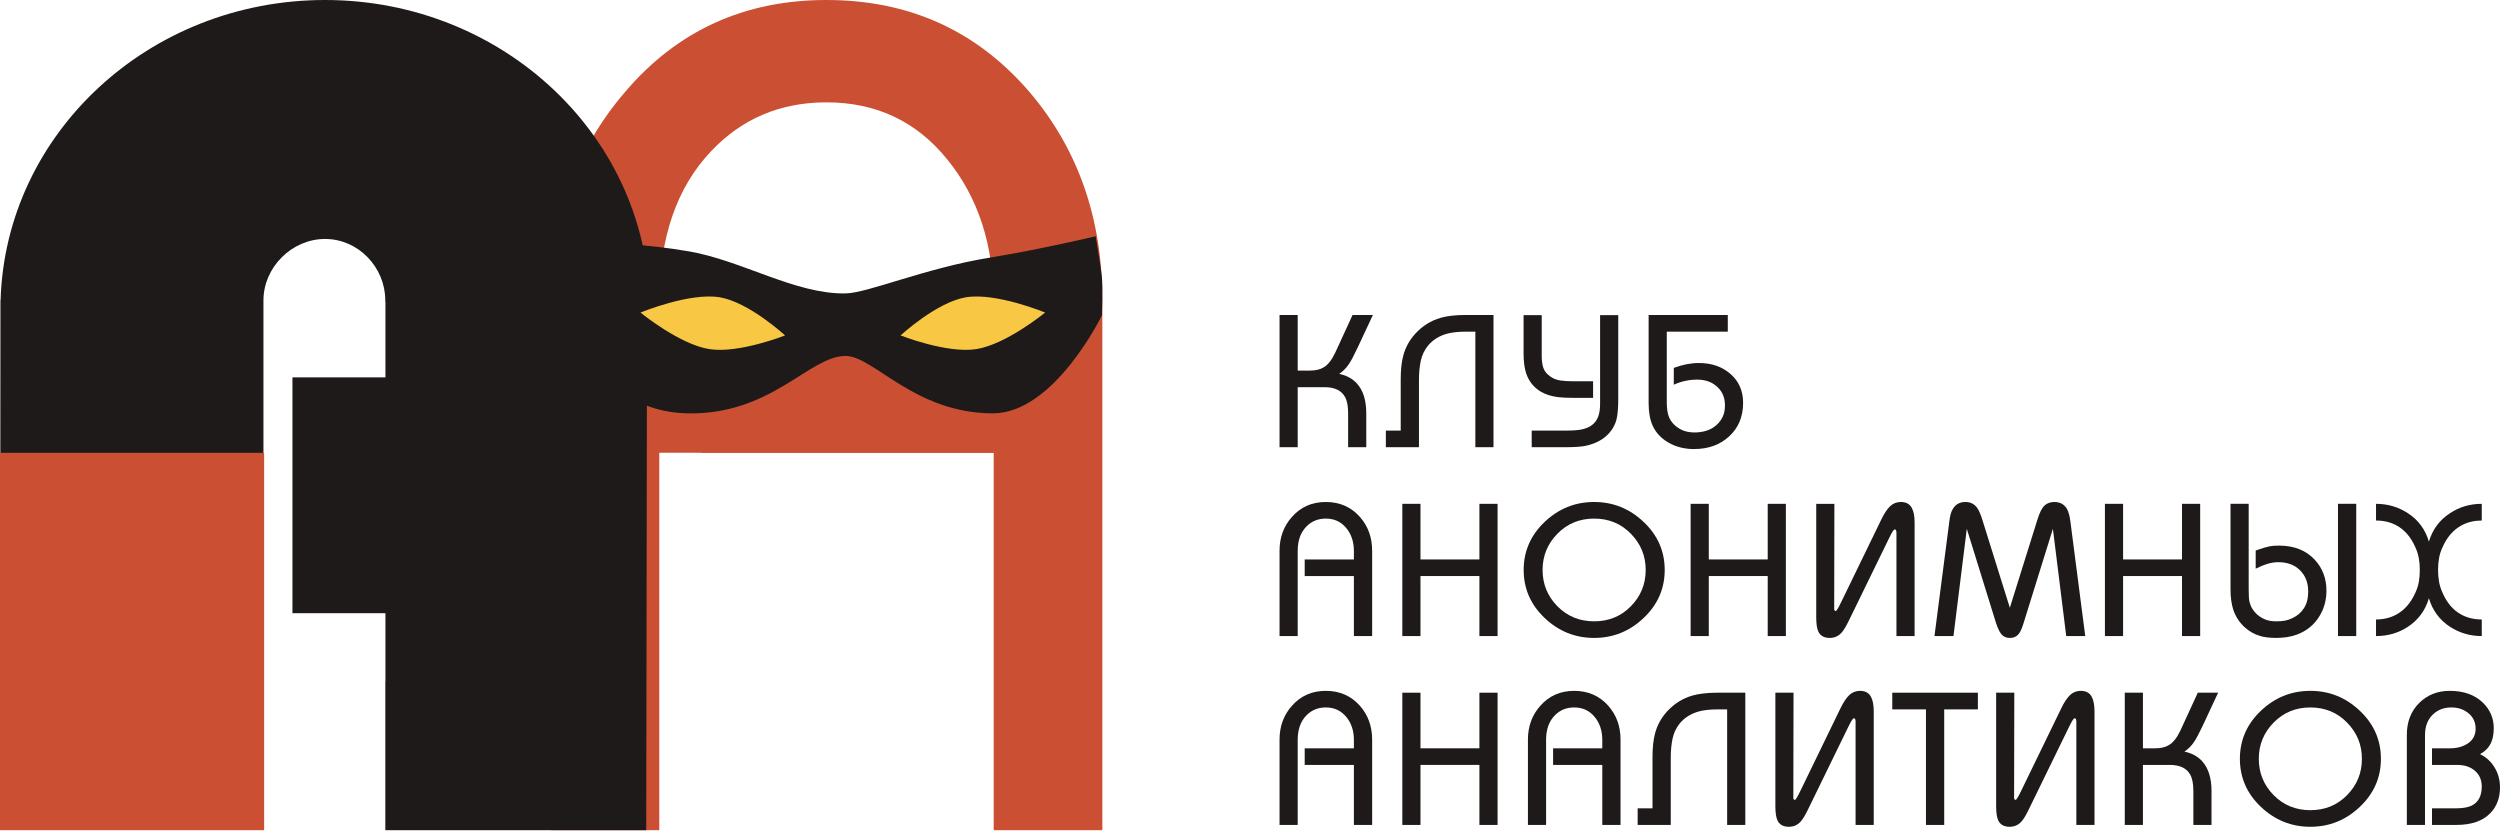 <?xml version="1.0" encoding="UTF-8"?> <svg xmlns="http://www.w3.org/2000/svg" width="500" height="167" viewBox="0 0 500 167" fill="none"> <path d="M274.581 62.994L271.554 69.467C270.809 71.053 270.217 72.173 269.775 72.824C269.258 73.599 268.615 74.25 267.845 74.779C269.309 75.086 270.481 75.72 271.364 76.679C272.626 78.056 273.256 80.054 273.256 82.673V89.442H269.624V82.636C269.624 81.21 269.416 80.128 269 79.39C268.28 78.087 266.912 77.435 264.894 77.435H259.54V89.442H255.908V62.994H259.54V74.115H261.981C263.116 74.115 264.036 73.9 264.743 73.469C265.613 72.941 266.389 71.945 267.07 70.482L270.513 62.994H274.581Z" fill="#1F1A1A"></path> <path d="M298.701 89.442H295.069V66.332H293.271C291.783 66.332 290.547 66.455 289.563 66.701C287.911 67.131 286.593 67.936 285.609 69.117C284.89 70.002 284.405 71.023 284.153 72.178C283.913 73.334 283.793 74.582 283.793 75.923V89.442H277.171V86.122H280.142V75.923C280.142 73.98 280.312 72.382 280.653 71.127C281.094 69.467 281.907 67.992 283.093 66.701C284.518 65.164 286.196 64.119 288.125 63.565C289.45 63.184 291.14 62.994 293.195 62.994H298.701V89.442Z" fill="#1F1A1A"></path> <path d="M318.619 79.575H314.779C313.442 79.575 312.382 79.525 311.6 79.427C310.263 79.255 309.141 78.904 308.233 78.376C306.757 77.515 305.748 76.255 305.206 74.595C304.878 73.562 304.714 72.24 304.714 70.63V63.031H308.346V71.275C308.346 72.136 308.454 72.904 308.668 73.58C308.895 74.257 309.387 74.847 310.143 75.351C310.686 75.732 311.316 75.978 312.035 76.089C312.754 76.2 313.643 76.255 314.703 76.255H318.619V79.575ZM323.651 79.741C323.651 81.647 323.525 83.067 323.273 84.001C322.832 85.538 321.911 86.798 320.511 87.782C319.477 88.483 318.253 88.963 316.841 89.221C315.933 89.368 314.64 89.442 312.962 89.442H306.341V86.122H312.962C314.463 86.122 315.573 86.048 316.292 85.901C317.011 85.741 317.617 85.514 318.108 85.219C318.916 84.69 319.458 83.958 319.735 83.023C319.925 82.421 320.019 81.641 320.019 80.681V63.031H323.651V79.741Z" fill="#1F1A1A"></path> <path d="M348.623 80.571C348.623 83.312 347.703 85.538 345.861 87.247C344.033 88.956 341.674 89.811 338.786 89.811C337.133 89.811 335.633 89.485 334.283 88.833C332.505 87.96 331.256 86.731 330.537 85.145C329.995 83.952 329.724 82.439 329.724 80.607V62.994H345.559V66.332H333.356V80.368C333.356 81.683 333.501 82.692 333.791 83.392C334.233 84.474 335.059 85.323 336.269 85.938C337.014 86.306 337.89 86.491 338.899 86.491C339.757 86.491 340.558 86.374 341.302 86.141C342.059 85.895 342.715 85.525 343.269 85.034C343.824 84.542 344.247 83.983 344.537 83.355C344.84 82.728 344.991 81.96 344.991 81.05C344.991 79.538 344.474 78.308 343.44 77.361C342.406 76.402 341.062 75.923 339.41 75.923C337.834 75.923 336.282 76.261 334.756 76.937V73.58C336.484 72.928 338.162 72.603 339.788 72.603C342.349 72.603 344.461 73.341 346.126 74.816C347.791 76.279 348.623 78.198 348.623 80.571Z" fill="#1F1A1A"></path> <path d="M274.429 127.215H270.778V115.208H260.94V111.888H270.778V110.21C270.778 108.353 270.261 106.81 269.227 105.58C268.192 104.339 266.837 103.718 265.159 103.718C263.608 103.718 262.315 104.247 261.281 105.304C260.12 106.484 259.54 108.12 259.54 110.21V127.215H255.908V110.136C255.908 107.492 256.734 105.242 258.386 103.386C260.139 101.394 262.397 100.398 265.159 100.398C267.921 100.398 270.185 101.381 271.951 103.349C273.603 105.205 274.429 107.468 274.429 110.136V127.215Z" fill="#1F1A1A"></path> <path d="M299.514 127.214H295.882V115.207H284.096V127.214H280.463V100.766H284.096V111.888H295.882V100.766H299.514V127.214Z" fill="#1F1A1A"></path> <path d="M332.941 113.991C332.941 117.741 331.534 120.944 328.722 123.6C325.922 126.256 322.624 127.584 318.827 127.584C315.031 127.584 311.733 126.256 308.933 123.6C306.133 120.944 304.733 117.741 304.733 113.991C304.733 110.241 306.133 107.038 308.933 104.382C311.733 101.726 315.031 100.398 318.827 100.398C322.624 100.398 325.922 101.726 328.722 104.382C331.534 107.038 332.941 110.241 332.941 113.991ZM329.138 113.991C329.138 111.175 328.148 108.759 326.168 106.742C324.2 104.726 321.753 103.718 318.827 103.718C315.914 103.718 313.467 104.726 311.487 106.742C309.507 108.759 308.517 111.175 308.517 113.991C308.517 116.819 309.507 119.241 311.487 121.257C313.467 123.262 315.914 124.264 318.827 124.264C321.753 124.264 324.2 123.262 326.168 121.257C328.148 119.241 329.138 116.819 329.138 113.991Z" fill="#1F1A1A"></path> <path d="M357.175 127.214H353.542V115.207H341.756V127.214H338.124V100.766H341.756V111.888H353.542V100.766H357.175V127.214Z" fill="#1F1A1A"></path> <path d="M382.922 127.215H379.289V106.595C379.289 106.115 379.183 105.876 378.967 105.876C378.791 105.876 378.52 106.238 378.153 106.964C377.926 107.419 377.787 107.696 377.739 107.794L369.792 124.08C369.198 125.309 368.696 126.139 368.278 126.569C367.658 127.246 366.885 127.584 365.951 127.584C364.866 127.584 364.116 127.184 363.7 126.385C363.397 125.782 363.246 124.811 363.246 123.471V100.767H366.878L366.841 121.479C366.841 121.627 366.841 121.774 366.841 121.922C366.892 122.106 366.999 122.198 367.163 122.198C367.314 122.198 367.699 121.553 368.314 120.262L376.262 103.902C376.855 102.672 377.446 101.781 378.039 101.228C378.633 100.674 379.344 100.398 380.177 100.398C381.21 100.398 381.943 100.798 382.372 101.597C382.739 102.285 382.922 103.256 382.922 104.511V127.215Z" fill="#1F1A1A"></path> <path d="M417.05 127.215H413.245L410.58 105.765L404.752 124.504C404.425 125.586 404.114 126.311 403.824 126.68C403.384 127.283 402.765 127.584 401.969 127.584C401.189 127.584 400.584 127.283 400.155 126.68C399.84 126.262 399.513 125.536 399.173 124.504L393.362 105.765L390.694 127.215H386.893L389.884 104.142C390.008 103.085 390.243 102.291 390.584 101.763C391.123 100.853 391.962 100.398 393.099 100.398C394.081 100.398 394.858 100.785 395.426 101.56C395.778 102.039 396.137 102.876 396.504 104.068L401.969 121.553L407.439 104.068C407.893 102.58 408.377 101.597 408.894 101.117C409.411 100.638 410.063 100.398 410.844 100.398C411.98 100.398 412.816 100.84 413.359 101.726C413.674 102.255 413.909 103.06 414.059 104.142L417.05 127.215Z" fill="#1F1A1A"></path> <path d="M440.035 127.214H436.402V115.207H424.617V127.214H420.984V100.766H424.617V111.888H436.402V100.766H440.035V127.214Z" fill="#1F1A1A"></path> <path d="M471.247 127.214H467.596V100.766H471.247V127.214ZM465.291 118.14C465.291 120.132 464.766 121.921 463.718 123.507C462.673 125.093 461.229 126.231 459.385 126.919C458.692 127.165 458.007 127.338 457.325 127.436C456.658 127.534 455.936 127.583 455.17 127.583C453.956 127.583 452.923 127.46 452.065 127.214C450.929 126.882 449.895 126.305 448.964 125.481C447.879 124.497 447.102 123.298 446.636 121.884C446.284 120.753 446.104 119.431 446.104 117.919V100.766H449.737V117.882C449.737 119.062 449.789 119.88 449.891 120.335C450.129 121.343 450.646 122.204 451.442 122.917C451.933 123.335 452.483 123.667 453.088 123.913C453.703 124.147 454.411 124.264 455.206 124.264C455.873 124.264 456.456 124.22 456.948 124.134C457.439 124.048 457.956 123.876 458.498 123.618C459.455 123.175 460.221 122.518 460.785 121.644C461.354 120.772 461.64 119.659 461.64 118.306C461.64 116.56 461.097 115.146 460.012 114.064C458.927 112.982 457.494 112.441 455.716 112.441C454.935 112.441 454.191 112.552 453.483 112.773C452.78 112.982 451.995 113.302 451.137 113.732V110.099C452.45 109.644 453.366 109.367 453.883 109.269C454.4 109.17 455.034 109.121 455.793 109.121C458.832 109.121 461.222 110.068 462.963 111.962C464.513 113.646 465.291 115.706 465.291 118.14Z" fill="#1F1A1A"></path> <path d="M496.354 127.214C494.034 127.214 491.919 126.6 490.016 125.37C487.923 124.005 486.508 122.099 485.779 119.652C485.06 122.099 483.652 124.005 481.559 125.37C479.679 126.6 477.56 127.214 475.203 127.214V123.894C476.677 123.894 478.007 123.581 479.195 122.954C480.896 122.044 482.201 120.544 483.11 118.454C483.425 117.777 483.645 117.07 483.773 116.332C483.898 115.582 483.96 114.802 483.96 113.99C483.96 113.191 483.898 112.429 483.773 111.703C483.645 110.966 483.425 110.246 483.11 109.545C482.201 107.43 480.911 105.93 479.232 105.045C478.048 104.418 476.702 104.105 475.203 104.105V100.766C477.534 100.766 479.653 101.387 481.559 102.629C483.652 103.981 485.06 105.881 485.779 108.328C486.508 105.881 487.923 103.981 490.016 102.629C491.893 101.387 494.008 100.766 496.354 100.766V104.105C494.891 104.105 493.561 104.418 492.362 105.045C490.658 105.955 489.36 107.455 488.465 109.545C488.15 110.222 487.927 110.935 487.802 111.685C487.677 112.423 487.611 113.191 487.611 113.99C487.611 114.802 487.677 115.577 487.802 116.314C487.927 117.04 488.15 117.753 488.465 118.454C489.36 120.569 490.647 122.069 492.322 122.954C493.52 123.581 494.866 123.894 496.354 123.894V127.214Z" fill="#1F1A1A"></path> <path d="M274.429 164.987H270.778V152.981H260.94V149.661H270.778V147.982C270.778 146.126 270.261 144.583 269.227 143.353C268.192 142.111 266.837 141.49 265.159 141.49C263.608 141.49 262.315 142.019 261.281 143.077C260.12 144.257 259.54 145.892 259.54 147.982V164.987H255.908V147.909C255.908 145.265 256.734 143.015 258.386 141.158C260.139 139.166 262.397 138.17 265.159 138.17C267.921 138.17 270.185 139.154 271.951 141.121C273.603 142.978 274.429 145.24 274.429 147.909V164.987Z" fill="#1F1A1A"></path> <path d="M299.514 164.987H295.882V152.981H284.096V164.987H280.463V138.539H284.096V149.661H295.882V138.539H299.514V164.987Z" fill="#1F1A1A"></path> <path d="M324.107 164.987H320.456V152.981H310.618V149.661H320.456V147.982C320.456 146.126 319.938 144.583 318.904 143.353C317.87 142.111 316.514 141.49 314.837 141.49C313.286 141.49 311.993 142.019 310.959 143.077C309.798 144.257 309.218 145.892 309.218 147.982V164.987H305.585V147.909C305.585 145.265 306.412 143.015 308.064 141.158C309.817 139.166 312.075 138.17 314.837 138.17C317.599 138.17 319.863 139.154 321.629 141.121C323.281 142.978 324.107 145.24 324.107 147.909V164.987Z" fill="#1F1A1A"></path> <path d="M349.06 164.987H345.428V141.877H343.63C342.142 141.877 340.906 142.001 339.922 142.247C338.27 142.677 336.952 143.482 335.968 144.663C335.249 145.548 334.764 146.568 334.512 147.724C334.272 148.88 334.152 150.128 334.152 151.468V164.987H327.53V161.668H330.501V151.468C330.501 149.525 330.671 147.927 331.012 146.673C331.453 145.013 332.266 143.538 333.452 142.247C334.877 140.709 336.555 139.664 338.484 139.111C339.809 138.73 341.499 138.539 343.555 138.539H349.06V164.987Z" fill="#1F1A1A"></path> <path d="M374.749 164.987H371.116V144.368C371.116 143.888 371.01 143.648 370.794 143.648C370.618 143.648 370.346 144.011 369.983 144.736C369.756 145.191 369.617 145.468 369.566 145.566L361.62 161.852C361.027 163.082 360.522 163.911 360.106 164.342C359.488 165.018 358.713 165.356 357.779 165.356C356.695 165.356 355.944 164.957 355.528 164.157C355.225 163.555 355.074 162.584 355.074 161.244V138.539H358.706L358.668 159.252C358.668 159.399 358.668 159.547 358.668 159.694C358.719 159.878 358.826 159.971 358.99 159.971C359.142 159.971 359.526 159.325 360.144 158.034L368.088 141.675C368.682 140.445 369.276 139.554 369.87 139C370.46 138.447 371.175 138.17 372.007 138.17C373.041 138.17 373.77 138.57 374.199 139.369C374.566 140.058 374.749 141.029 374.749 142.283V164.987Z" fill="#1F1A1A"></path> <path d="M395.576 141.877H388.843V164.987H385.192V141.877H378.454V138.539H395.576V141.877Z" fill="#1F1A1A"></path> <path d="M418.902 164.987H415.269V144.368C415.269 143.888 415.163 143.648 414.95 143.648C414.77 143.648 414.499 144.011 414.136 144.736C413.909 145.191 413.77 145.468 413.718 145.566L405.771 161.852C405.181 163.082 404.675 163.911 404.261 164.342C403.641 165.018 402.864 165.356 401.933 165.356C400.848 165.356 400.097 164.957 399.683 164.157C399.378 163.555 399.228 162.584 399.228 161.244V138.539H402.861L402.82 159.252C402.82 159.399 402.82 159.547 402.82 159.694C402.872 159.878 402.978 159.971 403.143 159.971C403.293 159.971 403.678 159.325 404.298 158.034L412.245 141.675C412.835 140.445 413.429 139.554 414.023 139C414.613 138.447 415.328 138.17 416.16 138.17C417.193 138.17 417.927 138.57 418.355 139.369C418.718 140.058 418.902 141.029 418.902 142.283V164.987Z" fill="#1F1A1A"></path> <path d="M443.627 138.539L440.603 145.013C439.859 146.599 439.265 147.718 438.821 148.37C438.304 149.144 437.663 149.796 436.893 150.325C438.356 150.632 439.529 151.265 440.412 152.224C441.673 153.602 442.304 155.599 442.304 158.219V164.987H438.671V158.182C438.671 156.755 438.462 155.673 438.048 154.936C437.329 153.632 435.958 152.981 433.942 152.981H428.587V164.987H424.954V138.539H428.587V149.661H431.028C432.164 149.661 433.085 149.446 433.792 149.015C434.661 148.487 435.438 147.491 436.116 146.027L439.562 138.539H443.627Z" fill="#1F1A1A"></path> <path d="M476.184 151.763C476.184 155.513 474.776 158.716 471.965 161.373C469.164 164.028 465.869 165.356 462.071 165.356C458.273 165.356 454.978 164.028 452.177 161.373C449.377 158.716 447.977 155.513 447.977 151.763C447.977 148.013 449.377 144.81 452.177 142.154C454.978 139.498 458.273 138.17 462.071 138.17C465.869 138.17 469.164 139.498 471.965 142.154C474.776 144.81 476.184 148.013 476.184 151.763ZM472.383 151.763C472.383 148.947 471.393 146.531 469.41 144.515C467.445 142.498 464.996 141.49 462.071 141.49C459.157 141.49 456.712 142.498 454.729 144.515C452.749 146.531 451.76 148.947 451.76 151.763C451.76 154.591 452.749 157.014 454.729 159.03C456.712 161.034 459.157 162.036 462.071 162.036C464.996 162.036 467.445 161.034 469.41 159.03C471.393 157.014 472.383 154.591 472.383 151.763Z" fill="#1F1A1A"></path> <path d="M500 157.499C500 159.59 499.351 161.305 498.053 162.645C496.539 164.207 494.27 164.987 491.242 164.987H486.4V161.668H491.052C492.441 161.668 493.501 161.502 494.23 161.17C495.645 160.518 496.349 159.233 496.349 157.315C496.349 155.987 495.894 154.936 494.989 154.161C494.091 153.374 492.896 152.981 491.393 152.981H486.4V149.661H490.051C491.437 149.661 492.628 149.323 493.625 148.647C494.622 147.958 495.121 146.986 495.121 145.732C495.121 144.466 494.655 143.445 493.721 142.671C492.786 141.884 491.638 141.49 490.278 141.49C488.827 141.49 487.621 141.933 486.664 142.818C485.553 143.827 485 145.234 485 147.042V164.987H481.367V146.968C481.367 144.373 482.181 142.259 483.809 140.623C485.432 138.988 487.485 138.17 489.956 138.17C492.756 138.17 494.97 138.964 496.594 140.55C498.035 141.964 498.753 143.66 498.753 145.64C498.753 147.03 498.482 148.167 497.94 149.052C497.536 149.753 496.891 150.343 496.008 150.823C497.273 151.45 498.248 152.354 498.94 153.534C499.648 154.702 500 156.024 500 157.499Z" fill="#1F1A1A"></path> <path d="M220.472 166.038H198.74V90.566H140.188V70.85H198.74V60.501C198.74 49.053 195.663 39.538 189.507 31.956C183.352 24.299 175.282 20.47 165.298 20.47C156.065 20.47 148.37 23.73 142.215 30.25C135.309 37.529 131.856 47.612 131.856 60.501V166.038H110.236V60.046C110.236 43.746 115.153 29.871 124.987 18.423C135.421 6.141 148.858 0 165.298 0C181.738 0 195.212 6.065 205.722 18.196C215.556 29.644 220.472 43.594 220.472 60.046V166.038Z" fill="#CB5033"></path> <path fill-rule="evenodd" clip-rule="evenodd" d="M77.088 136.297H77.065V166.038H129.247L129.396 69.789C129.748 67.18 129.93 64.521 129.93 61.821C129.93 27.678 100.864 0 65.01 0C29.79 0 1.121 26.707 0.117 60.015H0.09L0.009 165.354H52.69L52.713 136.297H52.691V98.294V60.292H52.693C52.691 60.219 52.691 60.145 52.691 60.07C52.691 53.484 58.346 47.793 65.016 47.793C71.687 47.793 77.056 53.484 77.056 60.07C77.056 60.167 77.055 60.263 77.053 60.359H77.088V136.297Z" fill="#1F1A1A"></path> <path d="M58.49 75.472H84.905V122.641H58.49V75.472Z" fill="#1F1A1A"></path> <path d="M0 90.566H52.83V166.038H0V90.566Z" fill="#CB5033"></path> <path d="M129.923 66.929H212.6V90.551H129.923V66.929Z" fill="#CB5033"></path> <path d="M169.111 71.188C174.719 71.188 182.899 82.669 198.578 82.669C210.878 82.669 220.386 63.065 220.386 63.065C220.386 63.065 220.583 57.432 220.386 55.473C220.19 53.513 219.14 47.247 219.14 47.247C219.14 47.247 208.29 49.844 197.802 51.555C185.056 53.635 173.521 58.612 169.111 58.685C159.03 58.853 148.38 52.079 137.706 50.258C120.594 47.34 106.301 48.962 106.301 48.962C106.301 48.962 113.397 82.067 137.319 82.669C154.267 83.095 161.821 71.188 169.111 71.188Z" fill="#1F1A1A"></path> <path d="M143.941 59.457C137.933 58.454 128.096 62.511 128.096 62.511C128.096 62.511 135.935 68.934 141.961 69.834C147.839 70.712 157.012 67.084 157.012 67.084C157.012 67.084 149.803 60.435 143.941 59.457Z" fill="#F8C845"></path> <path d="M193.187 59.457C199.196 58.454 209.033 62.511 209.033 62.511C209.033 62.511 201.193 68.934 195.168 69.834C189.29 70.712 180.117 67.084 180.117 67.084C180.117 67.084 187.325 60.435 193.187 59.457Z" fill="#F8C845"></path> </svg> 
